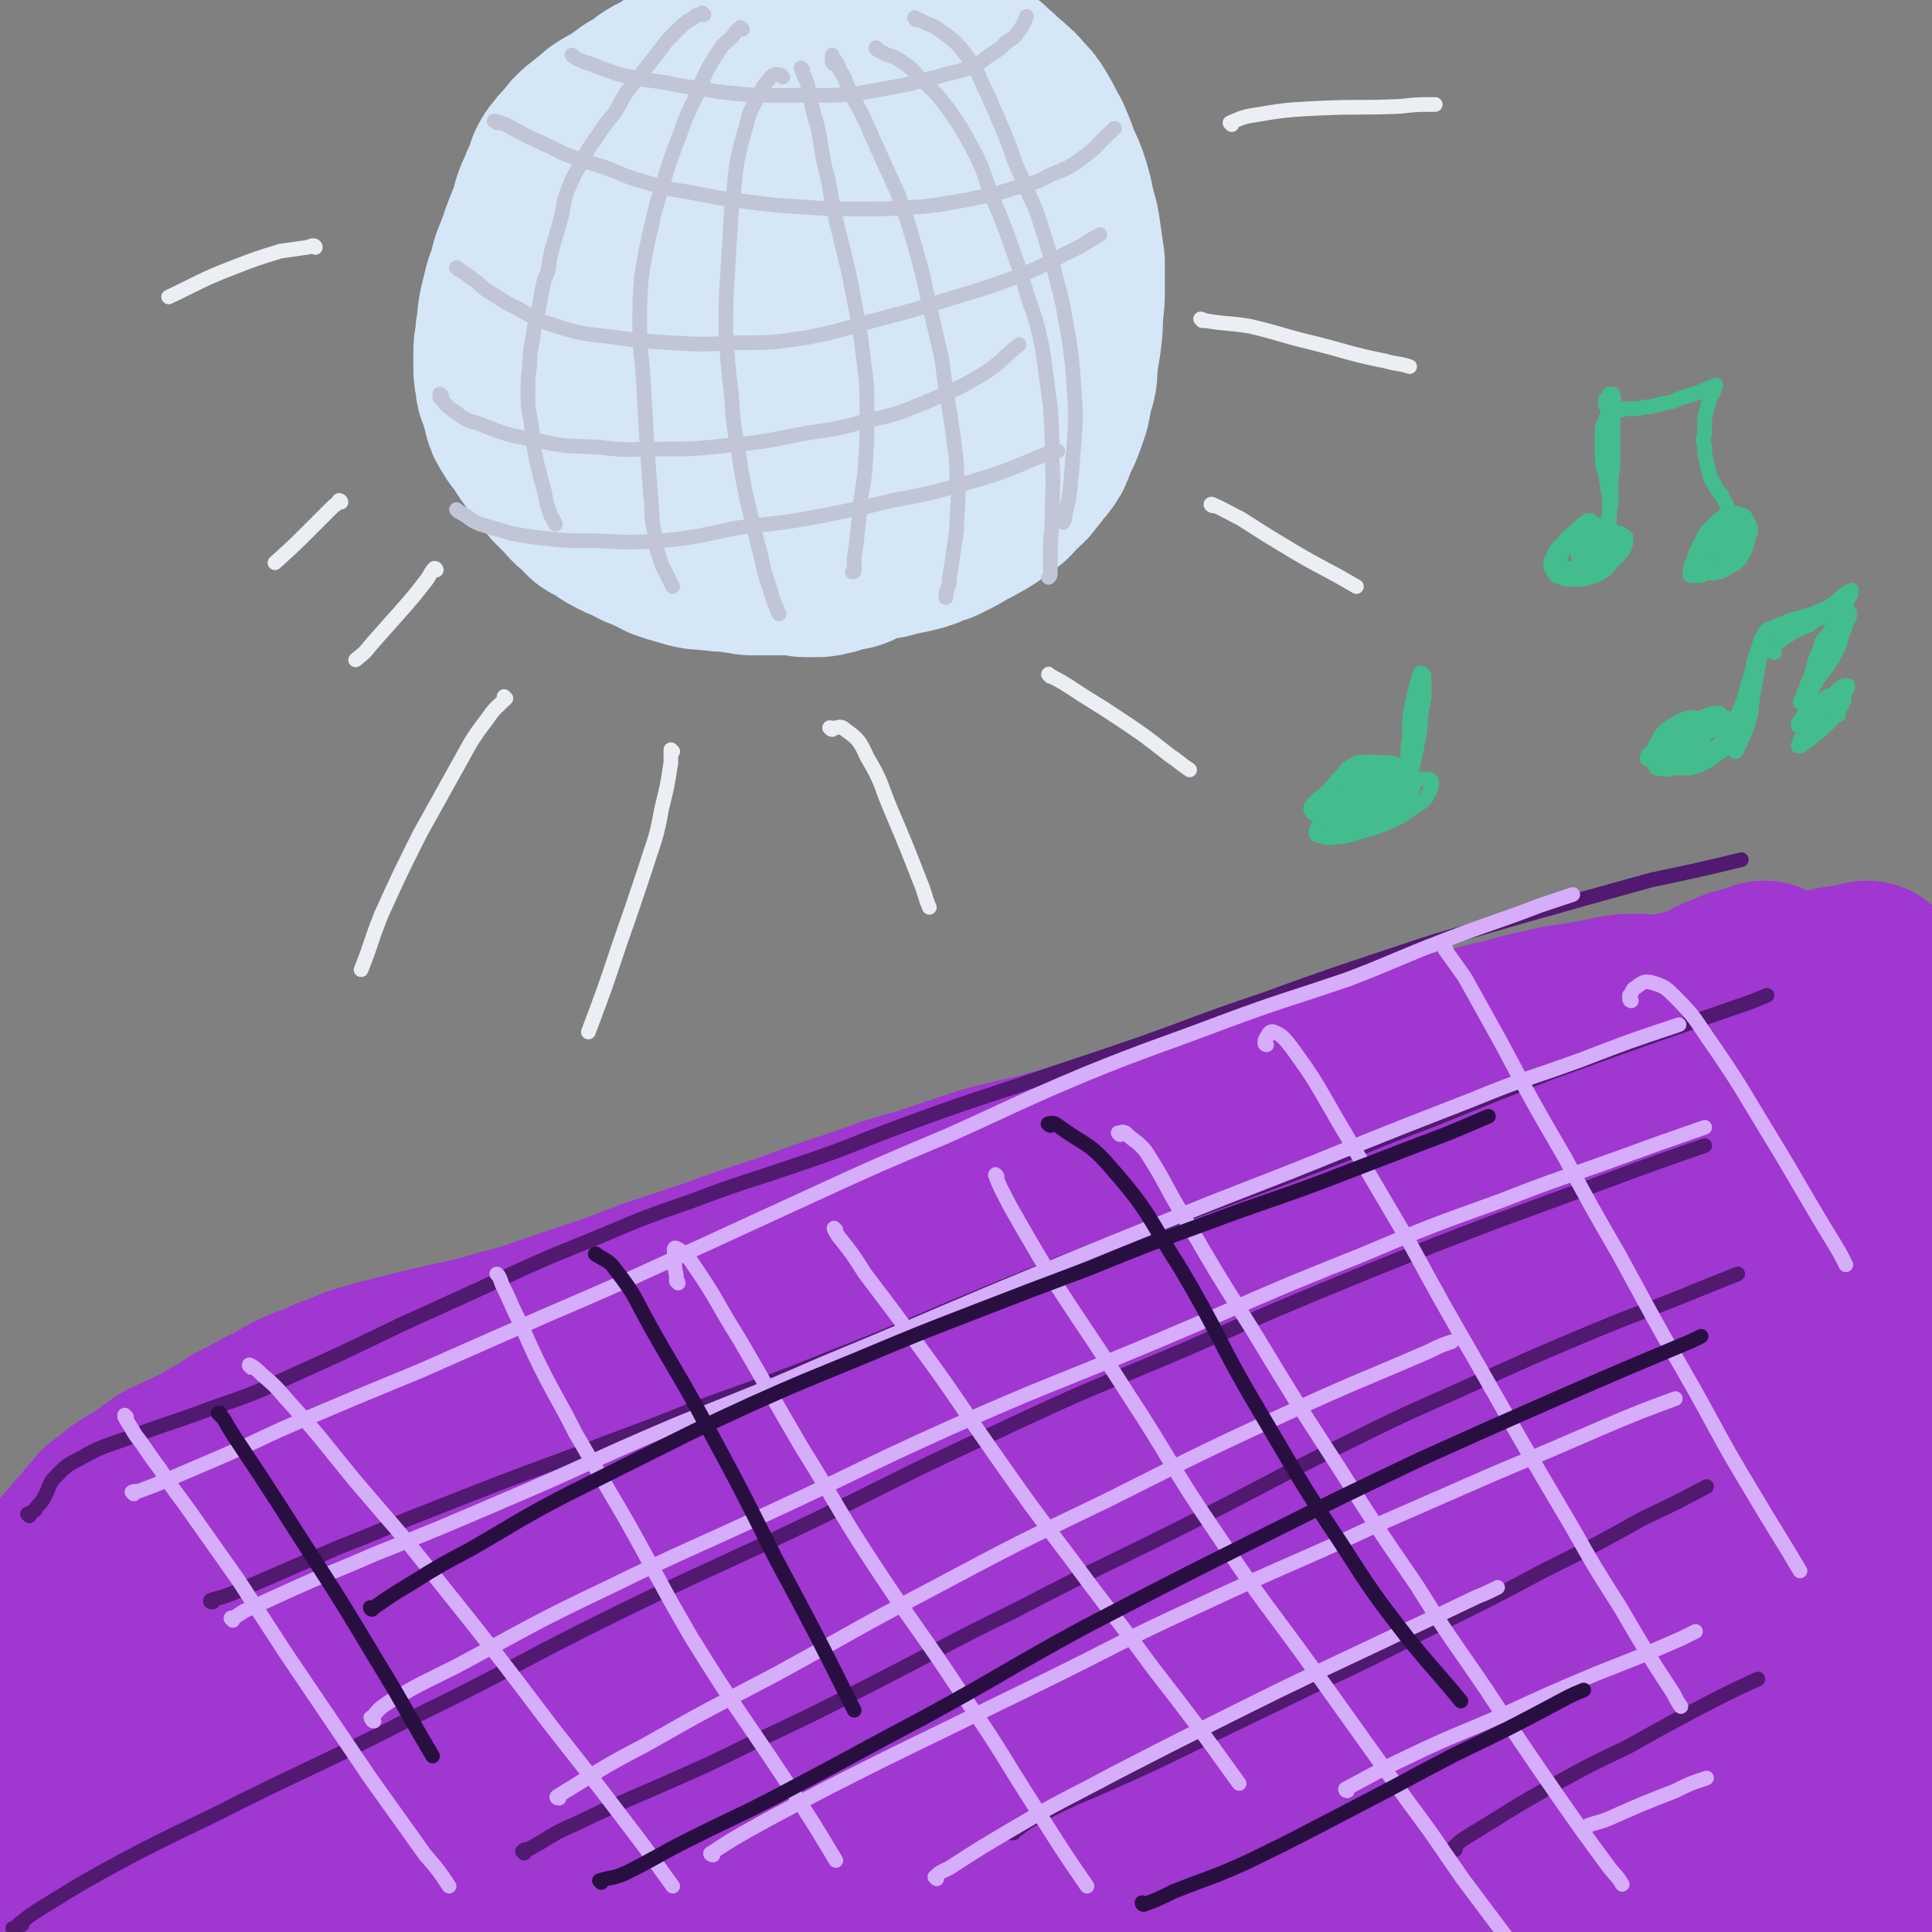 <svg viewBox='0 0 1054 1054' version='1.1' xmlns='http://www.w3.org/2000/svg' xmlns:xlink='http://www.w3.org/1999/xlink'><rect x="0" y="0" width="1054" height="1054" fill="#808080" stroke="none"/><g fill='none' stroke='rgb(159,55,208)' stroke-width='105' stroke-linecap='round' stroke-linejoin='round'><path d='M51,852c0,0 -1,-1 -1,-1 0,0 0,1 1,1 0,0 -1,-1 0,-1 0,-1 0,-1 1,-1 1,-1 1,-1 2,-2 2,-1 2,-1 3,-2 2,-1 2,-2 5,-3 3,-2 4,-1 7,-3 6,-2 6,-2 11,-4 6,-3 6,-3 13,-6 7,-3 7,-4 14,-7 7,-4 7,-4 15,-8 8,-4 8,-4 16,-8 9,-5 9,-5 18,-9 12,-5 12,-5 24,-10 13,-6 13,-6 26,-11 9,-4 9,-4 18,-8 10,-4 10,-4 19,-7 9,-4 9,-4 18,-7 10,-4 9,-4 19,-7 15,-6 15,-6 30,-10 8,-3 8,-2 17,-5 2,-1 2,-1 4,-2 8,-2 8,-2 17,-5 1,0 1,0 3,-1 8,-3 8,-3 16,-7 2,0 2,0 4,-1 9,-3 9,-3 17,-6 13,-4 13,-3 25,-7 12,-4 12,-4 24,-8 12,-3 12,-3 24,-7 12,-4 12,-5 25,-9 12,-4 12,-4 24,-8 12,-4 12,-4 24,-8 11,-4 11,-4 21,-8 10,-3 10,-3 20,-6 10,-3 10,-3 19,-6 9,-2 9,-2 18,-4 10,-3 10,-3 20,-6 9,-2 9,-2 18,-5 9,-4 9,-4 19,-7 10,-4 10,-3 20,-6 11,-4 11,-4 22,-7 11,-4 11,-5 22,-9 12,-4 12,-4 23,-8 11,-3 11,-3 22,-7 8,-2 8,-2 17,-5 10,-3 10,-4 21,-7 10,-3 10,-3 20,-6 8,-2 8,-2 17,-5 7,-2 7,-1 14,-3 6,-2 6,-2 12,-4 5,-1 5,-1 10,-2 1,-1 1,-1 3,-1 1,0 1,0 2,-1 0,0 0,0 0,0 -3,0 -3,0 -5,0 -4,0 -4,1 -8,1 -5,1 -5,1 -9,2 -6,1 -6,1 -12,2 -8,1 -8,1 -16,3 -10,2 -10,2 -20,5 -13,3 -13,3 -25,6 -18,4 -18,3 -36,8 -15,3 -15,4 -29,8 -15,5 -15,4 -29,9 -15,4 -15,4 -29,9 -15,5 -15,5 -31,10 -17,5 -17,6 -34,11 -18,6 -18,6 -36,11 -18,5 -18,4 -36,9 -18,6 -18,6 -36,12 -19,5 -19,6 -37,12 -18,6 -18,6 -37,13 -19,6 -19,6 -38,13 -18,6 -18,6 -36,12 -18,7 -18,7 -36,13 -15,5 -15,5 -29,10 -15,4 -15,4 -29,8 -14,3 -14,3 -27,6 -12,3 -12,3 -24,6 -7,2 -7,2 -14,4 -7,3 -7,3 -15,6 -8,4 -8,3 -17,7 -8,4 -8,5 -17,9 -7,4 -7,4 -15,8 -6,4 -6,4 -13,8 -7,4 -7,4 -13,7 -6,3 -7,3 -13,6 -6,4 -6,4 -12,9 -6,3 -6,3 -12,7 -4,4 -4,4 -9,7 -3,4 -3,4 -6,7 -3,4 -3,4 -6,7 -3,4 -3,4 -6,7 -1,4 -1,4 -2,7 -2,3 -2,3 -2,6 -1,3 -1,3 -1,6 0,5 0,5 0,9 0,5 0,5 0,10 0,6 0,6 0,12 0,8 0,8 0,16 0,9 -1,9 -1,17 -1,8 -1,8 -2,16 0,7 0,7 -1,13 0,6 0,6 0,11 0,6 0,6 0,11 0,6 0,6 0,11 -1,6 -1,6 -1,11 0,4 0,4 -1,8 0,2 0,2 0,4 -1,1 0,1 -1,2 0,0 0,0 0,0 1,0 0,0 0,0 0,0 0,0 1,1 0,0 0,0 0,1 1,0 1,0 1,1 0,1 0,1 0,2 0,1 0,1 1,2 0,1 0,1 0,2 0,0 0,0 0,0 0,0 0,0 0,0 0,1 0,1 0,1 0,0 0,0 0,0 0,0 0,0 1,0 1,0 1,0 2,0 3,0 3,0 6,0 5,-1 5,-1 10,-2 7,-2 7,-2 14,-3 9,-2 9,-2 18,-3 11,-2 11,-2 22,-3 9,-1 9,-1 17,-1 7,0 7,0 15,0 7,0 7,0 15,1 8,0 8,1 16,1 16,1 16,1 31,2 12,0 12,0 24,0 12,1 12,1 25,1 12,1 12,1 25,1 18,0 18,1 35,1 14,0 14,0 28,0 15,0 15,0 29,-1 15,0 15,0 29,0 15,-1 15,-1 30,-1 14,0 14,-1 28,-1 13,0 13,0 25,0 12,0 12,0 23,1 10,0 10,0 20,1 10,1 10,1 19,2 8,0 8,0 17,0 9,1 9,1 18,1 10,0 10,0 19,1 9,0 9,1 19,1 10,0 10,0 20,0 9,0 9,0 18,0 10,1 10,1 19,0 11,0 11,1 22,0 12,-1 12,-1 23,-2 13,-1 13,-1 26,-1 13,-1 13,-1 25,-1 9,-1 9,-1 18,-1 10,-1 10,-1 19,-1 10,-1 10,-1 20,-1 9,0 9,0 19,0 9,0 9,0 18,0 9,-1 9,-1 17,-1 6,0 6,0 12,-1 6,0 6,0 11,0 7,0 7,0 13,0 5,-1 5,0 11,0 4,0 4,0 9,0 3,0 3,0 7,0 3,0 3,0 6,0 4,0 4,0 7,0 3,0 3,-1 6,0 3,0 3,0 5,0 3,0 3,0 5,0 4,0 4,1 7,1 3,0 3,0 6,0 3,0 3,0 7,0 2,1 2,1 5,1 2,0 2,0 5,0 2,0 2,0 4,0 3,-1 3,-1 5,-1 3,-1 3,-1 5,-2 3,0 3,0 5,-1 2,-1 2,-1 4,-2 2,-1 2,-1 4,-1 2,-1 2,-1 4,-2 1,-1 1,-1 2,-2 2,0 2,0 3,-1 0,-1 0,-1 1,-2 0,-1 0,-1 0,-2 1,-1 1,-1 0,-2 0,-1 0,-1 0,-2 -1,-2 -2,-2 -2,-3 -2,-3 -2,-3 -3,-6 -1,-3 -1,-3 -2,-7 -1,-4 -1,-4 -2,-8 -1,-5 -1,-5 -1,-10 -1,-4 -1,-4 -2,-9 0,-4 0,-4 0,-9 -1,-5 -1,-5 -1,-10 0,-5 0,-5 0,-11 0,-7 0,-7 1,-14 0,-8 0,-8 1,-17 0,-8 0,-8 0,-17 0,-8 0,-8 1,-16 0,-8 0,-8 0,-15 0,-7 -1,-7 0,-14 0,-6 -1,-6 0,-13 0,-7 1,-7 1,-14 1,-7 1,-7 2,-14 1,-6 1,-6 2,-13 1,-6 2,-6 3,-12 1,-5 1,-5 2,-11 1,-5 1,-5 2,-11 1,-5 1,-5 2,-11 2,-5 1,-5 2,-11 2,-6 2,-6 3,-12 1,-6 1,-6 2,-12 2,-7 2,-7 3,-13 2,-5 2,-5 4,-11 2,-5 1,-6 3,-11 2,-5 2,-5 4,-11 2,-5 2,-5 4,-10 1,-3 0,-3 1,-6 '/><path d='M867,593c0,0 -1,0 -1,-1 -1,0 -1,0 -1,-1 0,-1 -1,-1 -1,-2 0,0 1,0 2,0 3,-2 3,-2 7,-4 6,-2 6,-2 11,-5 6,-3 6,-3 12,-6 8,-4 8,-3 17,-7 9,-4 9,-5 18,-9 8,-3 8,-3 17,-6 10,-4 10,-4 19,-6 9,-2 9,-2 17,-4 7,-2 7,-1 15,-3 5,-1 5,-1 11,-3 3,-1 3,-1 6,-2 1,0 1,0 2,-1 1,0 1,0 1,0 0,0 0,0 0,0 0,0 0,0 0,0 0,1 0,1 0,1 0,0 0,0 0,0 -1,0 -1,0 -2,0 -2,0 -2,0 -3,0 -3,1 -3,1 -6,1 -3,1 -3,1 -6,1 -3,1 -3,1 -6,2 -3,1 -3,1 -6,1 -3,1 -3,1 -7,2 -3,1 -3,1 -6,2 -2,1 -2,1 -4,2 -2,1 -2,2 -3,3 -1,2 -1,2 -1,3 1,2 1,2 2,4 2,2 2,2 5,3 3,2 3,1 6,2 3,2 3,3 6,5 4,3 4,3 7,6 3,4 2,4 4,9 3,5 2,5 5,10 2,6 2,6 4,12 2,5 2,5 3,11 2,6 2,6 2,12 1,5 1,5 1,11 0,6 0,6 0,11 0,6 0,6 0,11 -1,4 0,4 0,8 0,1 0,1 0,2 0,0 0,0 0,0 0,-2 0,-2 0,-4 -1,-4 -1,-4 -1,-7 -1,-4 -1,-5 -2,-9 -2,-4 -2,-4 -5,-9 -2,-4 -2,-4 -4,-9 -3,-4 -2,-4 -6,-8 -3,-3 -3,-3 -7,-6 -6,-2 -6,-3 -12,-4 -9,-1 -9,-1 -19,0 -16,3 -16,4 -33,8 -34,9 -34,8 -67,19 -45,14 -44,14 -88,30 -35,12 -35,13 -70,26 -26,10 -26,10 -53,20 -15,5 -15,5 -29,11 -3,1 -6,2 -5,2 8,-3 11,-4 22,-8 3,-2 3,-2 6,-3 25,-11 25,-12 51,-21 34,-13 34,-12 68,-24 25,-8 25,-8 50,-16 26,-8 26,-8 52,-16 19,-6 19,-5 38,-12 17,-6 17,-6 33,-12 10,-4 11,-4 20,-8 2,-1 3,-3 1,-3 -9,1 -11,2 -22,5 -35,7 -35,8 -70,15 -52,11 -53,9 -104,21 -47,12 -47,12 -93,26 -49,15 -49,16 -97,34 -41,14 -40,15 -81,30 -25,9 -25,9 -51,19 -9,3 -17,6 -19,7 -1,1 7,-1 13,-3 22,-8 21,-9 42,-18 33,-13 33,-13 66,-27 42,-16 42,-17 84,-33 47,-18 47,-17 94,-34 36,-12 36,-12 71,-23 33,-11 33,-11 66,-21 23,-7 23,-7 45,-14 22,-7 22,-7 44,-14 17,-5 17,-5 35,-11 9,-3 10,-2 19,-6 2,-1 4,-2 3,-3 -4,-1 -6,-1 -12,-1 -10,-1 -10,-1 -20,0 -10,0 -10,0 -19,1 -6,0 -6,0 -13,1 -3,1 -3,1 -6,1 -2,0 -2,1 -4,1 -1,0 -1,0 -1,-1 0,0 0,-1 1,-1 2,-1 2,-1 3,-2 2,-1 2,-1 4,-2 1,-1 1,-1 2,-2 2,-1 2,-1 4,-2 2,-2 2,-2 4,-4 3,-1 3,-1 6,-3 3,-1 3,-1 6,-2 2,-1 2,-1 4,-2 1,-1 2,-1 3,-2 1,0 1,0 2,-1 0,0 0,0 0,0 0,0 0,0 0,0 0,0 0,0 0,-1 0,0 0,0 0,0 0,0 0,0 0,0 0,0 0,0 -1,0 -1,1 -1,1 -1,1 -2,1 -3,1 -5,1 -3,1 -3,1 -7,2 -3,1 -3,1 -7,3 -3,1 -3,1 -5,2 -3,2 -3,2 -5,3 -4,2 -4,2 -8,3 -5,1 -5,1 -10,2 -7,2 -6,2 -13,4 -8,2 -8,2 -17,4 -6,1 -6,1 -13,3 -7,2 -7,2 -14,4 -7,2 -8,2 -15,4 -9,3 -9,3 -18,5 -11,3 -11,3 -22,6 -18,5 -17,6 -35,12 -17,6 -18,5 -35,11 -21,7 -22,7 -43,15 -24,9 -23,9 -48,18 -27,11 -27,10 -55,21 -30,12 -30,12 -59,24 -30,13 -30,12 -60,26 -30,12 -29,13 -59,26 -27,13 -27,12 -55,24 -23,11 -23,11 -45,22 -17,9 -17,9 -33,18 -18,10 -18,11 -36,21 -13,8 -13,7 -27,15 -8,5 -8,4 -16,9 -4,3 -4,3 -8,6 -4,3 -4,3 -7,6 -3,3 -3,3 -5,6 -1,1 -2,2 -1,2 2,1 4,1 7,0 13,-4 12,-5 25,-10 19,-9 19,-8 39,-17 41,-20 40,-21 82,-39 40,-19 40,-19 82,-36 47,-19 47,-19 94,-37 47,-18 47,-18 94,-35 41,-14 41,-15 83,-27 30,-9 30,-8 60,-15 16,-3 16,-2 32,-5 0,0 0,1 0,1 -15,5 -16,5 -31,10 -33,11 -34,10 -67,21 -48,16 -48,16 -95,33 -57,20 -57,20 -114,42 -61,25 -61,25 -121,52 -41,19 -41,20 -81,40 -29,15 -29,15 -58,30 -31,17 -31,17 -62,33 -27,14 -28,13 -55,27 -4,2 -9,6 -7,6 9,-1 15,-3 29,-8 34,-14 34,-14 67,-31 40,-21 39,-23 79,-44 51,-27 51,-27 102,-53 36,-18 36,-17 72,-36 26,-13 27,-12 52,-26 10,-6 16,-7 19,-12 2,-2 -4,-2 -9,-2 -19,4 -19,5 -38,11 -33,11 -33,11 -65,24 -35,14 -35,14 -70,30 -33,16 -33,16 -66,33 -26,14 -26,14 -53,29 -26,14 -26,14 -52,27 -23,12 -23,11 -46,24 -7,4 -16,9 -13,10 3,1 13,-1 26,-5 46,-15 46,-15 91,-33 63,-24 62,-25 124,-51 45,-18 45,-18 90,-36 37,-14 37,-14 75,-28 25,-9 25,-9 50,-17 7,-2 14,-4 16,-4 1,0 -6,2 -11,4 -23,11 -23,11 -45,23 -38,20 -38,20 -74,41 -46,27 -46,27 -92,56 -34,22 -34,22 -66,45 -30,22 -30,22 -59,45 -18,14 -18,13 -34,29 -8,8 -19,17 -15,18 8,1 22,-4 41,-14 67,-33 65,-37 131,-72 63,-33 63,-33 126,-64 65,-30 65,-30 131,-58 57,-25 57,-25 116,-46 33,-13 33,-12 67,-22 22,-7 22,-7 44,-12 7,-2 14,-3 14,-2 0,1 -7,4 -14,7 -36,14 -36,13 -73,28 -45,18 -46,16 -90,36 -56,26 -56,26 -109,56 -53,30 -53,30 -103,65 -40,28 -40,28 -75,60 -16,15 -21,19 -26,33 -2,5 6,6 13,5 22,-3 24,-4 45,-13 39,-15 38,-18 75,-37 50,-25 49,-26 99,-52 58,-30 58,-29 116,-60 53,-28 53,-28 106,-56 31,-17 31,-17 63,-33 30,-16 29,-17 59,-32 27,-14 27,-14 55,-28 16,-8 17,-7 32,-16 2,-1 3,-4 1,-4 -14,3 -18,3 -34,10 -59,26 -60,25 -117,56 -84,48 -84,49 -165,102 -60,41 -58,43 -117,86 -42,32 -41,33 -84,63 -16,11 -19,11 -34,21 -1,1 1,0 2,-1 20,-12 20,-11 39,-24 38,-24 37,-26 75,-51 49,-33 48,-35 98,-65 43,-25 44,-25 89,-46 34,-16 35,-16 71,-29 22,-8 22,-7 45,-13 15,-4 15,-4 31,-5 9,-1 18,-3 18,2 -1,10 -8,16 -21,28 -33,28 -35,27 -71,51 -50,35 -50,35 -103,66 -29,18 -30,16 -60,32 -14,7 -15,8 -28,14 -1,0 0,-1 1,-2 15,-10 15,-10 30,-19 29,-16 29,-16 58,-32 25,-13 25,-13 51,-26 30,-15 30,-15 60,-30 19,-8 19,-8 37,-16 14,-6 14,-6 29,-11 9,-3 9,-3 18,-5 2,0 5,0 4,1 -5,6 -8,7 -16,13 -27,20 -29,19 -56,39 -27,20 -27,21 -53,43 -30,24 -30,24 -58,51 -10,9 -11,10 -19,19 0,1 2,0 3,0 12,-5 13,-5 24,-12 18,-11 18,-12 35,-24 28,-21 28,-21 55,-43 19,-15 20,-15 37,-32 18,-16 17,-17 33,-35 16,-19 16,-19 33,-38 13,-15 13,-15 25,-31 8,-10 11,-9 16,-21 2,-6 3,-9 0,-13 -3,-5 -7,-6 -12,-4 -10,2 -13,3 -20,11 -12,15 -12,17 -20,35 -18,42 -16,43 -32,86 -17,43 -18,43 -34,86 -9,21 -9,21 -16,43 -3,8 -3,9 -5,17 0,1 0,2 0,2 3,-3 3,-4 5,-8 9,-13 8,-13 16,-26 8,-13 8,-13 16,-26 10,-19 11,-19 20,-39 10,-23 10,-23 19,-46 8,-20 7,-20 16,-39 5,-11 4,-12 11,-22 3,-3 6,-7 7,-5 2,4 1,8 -1,16 -4,17 -6,16 -10,33 -7,24 -7,24 -12,49 -5,25 -5,25 -9,50 -3,17 -2,17 -5,35 -1,7 -1,8 -2,15 0,0 1,1 1,0 2,-5 2,-5 3,-11 3,-11 2,-11 4,-22 3,-15 2,-15 6,-29 4,-14 4,-14 10,-26 3,-7 4,-10 9,-13 2,-1 4,2 4,5 -1,11 -2,11 -4,22 -4,16 -5,15 -10,31 -4,15 -4,15 -7,29 -2,10 -2,10 -3,21 -1,5 -1,5 -1,10 0,1 0,1 0,3 '/></g>
<g fill='none' stroke='rgb(81,25,112)' stroke-width='8' stroke-linecap='round' stroke-linejoin='round'><path d='M16,827c0,0 -1,-1 -1,-1 0,0 0,0 1,0 1,-1 1,-1 3,-2 2,-4 3,-3 5,-7 3,-5 2,-6 5,-10 6,-6 6,-7 14,-11 14,-8 15,-7 31,-13 21,-8 21,-7 42,-15 20,-7 21,-7 40,-16 31,-14 31,-14 62,-29 22,-10 22,-10 44,-20 32,-15 32,-15 64,-28 26,-11 26,-11 52,-20 29,-11 29,-10 58,-20 30,-10 29,-11 59,-22 30,-11 31,-11 61,-21 32,-11 33,-11 65,-22 34,-12 34,-13 67,-24 36,-13 36,-13 72,-25 24,-8 24,-8 49,-15 27,-8 28,-8 56,-16 18,-5 18,-5 36,-10 24,-5 24,-5 49,-11 '/><path d='M116,874c0,0 -2,0 -1,-1 3,-1 4,-1 7,-2 9,-3 9,-4 17,-7 23,-10 23,-10 46,-20 26,-10 26,-11 52,-21 38,-15 38,-15 76,-29 33,-13 33,-12 65,-25 38,-14 38,-13 75,-28 41,-16 41,-17 82,-34 44,-18 44,-18 88,-35 44,-18 45,-17 89,-34 35,-13 34,-14 69,-27 32,-13 32,-13 65,-26 25,-9 25,-9 50,-18 29,-10 29,-10 58,-20 5,-2 5,-2 10,-4 '/><path d='M12,1050c0,0 -1,-1 -1,-1 0,0 0,1 -1,1 -1,1 -2,2 -3,2 0,0 1,0 2,-1 7,-6 7,-6 15,-11 21,-13 21,-13 43,-25 32,-17 33,-16 66,-33 45,-22 45,-21 90,-44 58,-28 57,-30 114,-58 53,-26 54,-25 108,-51 49,-24 49,-25 99,-48 51,-24 51,-23 103,-45 50,-22 50,-22 101,-43 35,-14 35,-14 69,-27 30,-11 30,-11 60,-22 27,-10 27,-10 53,-19 '/><path d='M286,1011c0,0 -1,-1 -1,-1 1,-1 1,-1 3,-1 13,-7 12,-8 26,-14 21,-10 21,-10 42,-19 27,-12 28,-12 54,-25 34,-16 34,-16 67,-33 39,-20 39,-21 78,-40 44,-23 44,-22 88,-44 48,-24 47,-25 96,-49 34,-17 34,-16 69,-32 31,-14 31,-14 62,-27 29,-12 29,-11 58,-23 10,-4 10,-4 20,-8 '/><path d='M553,1000c0,0 -1,-1 -1,-1 0,0 0,1 0,1 8,-5 7,-6 16,-10 19,-10 19,-9 39,-18 25,-11 24,-11 49,-23 31,-15 31,-15 62,-30 30,-14 30,-14 59,-29 33,-16 33,-16 65,-33 28,-14 28,-14 55,-29 17,-8 17,-8 34,-17 '/><path d='M794,1009c0,0 -2,-1 -1,-1 4,-4 4,-4 9,-7 23,-14 22,-14 45,-27 20,-11 20,-11 41,-21 25,-14 25,-14 50,-27 10,-5 10,-5 21,-10 '/></g>
<g fill='none' stroke='rgb(213,173,251)' stroke-width='8' stroke-linecap='round' stroke-linejoin='round'><path d='M73,815c0,0 -1,-1 -1,-1 2,-1 3,0 5,-1 8,-3 8,-3 15,-6 14,-6 14,-6 28,-12 21,-9 21,-10 42,-19 33,-14 33,-14 67,-28 34,-15 34,-15 68,-30 35,-15 35,-15 70,-31 37,-17 37,-17 74,-34 37,-17 37,-17 75,-33 38,-17 38,-18 76,-34 37,-15 37,-14 74,-28 35,-13 35,-12 70,-24 26,-10 26,-11 52,-21 26,-10 26,-9 52,-19 9,-3 9,-3 18,-6 '/><path d='M127,884c0,-1 -1,-1 -1,-1 0,-1 1,0 1,0 3,-2 3,-2 6,-4 11,-5 11,-5 22,-10 24,-11 24,-10 49,-21 35,-14 35,-14 70,-29 47,-20 46,-21 93,-41 41,-17 41,-16 82,-34 46,-19 45,-19 90,-38 48,-20 48,-20 95,-39 49,-20 49,-19 98,-39 35,-14 35,-14 71,-28 29,-12 30,-11 60,-22 26,-10 26,-10 53,-19 '/><path d='M204,939c-1,0 -1,-1 -1,-1 -1,-1 -1,-1 0,-1 4,-5 4,-5 10,-9 17,-10 18,-10 36,-19 41,-22 41,-23 83,-43 43,-21 43,-20 86,-40 50,-23 49,-24 100,-47 54,-24 55,-23 110,-46 57,-24 56,-25 114,-48 38,-16 38,-16 77,-30 33,-13 33,-12 66,-24 22,-8 22,-8 45,-16 '/><path d='M305,981c0,0 -2,0 -1,-1 23,-14 23,-15 48,-28 35,-20 36,-20 72,-39 42,-23 42,-24 84,-46 47,-25 47,-25 95,-48 50,-25 49,-25 99,-48 39,-18 39,-17 78,-34 6,-3 6,-3 12,-5 '/><path d='M389,1012c-1,0 -2,-1 -1,-1 15,-10 16,-10 32,-19 32,-17 32,-17 64,-33 41,-20 41,-20 82,-40 45,-22 44,-23 90,-44 47,-22 48,-21 95,-43 32,-14 32,-14 64,-28 31,-13 31,-13 61,-26 19,-8 19,-8 38,-15 '/><path d='M511,1025c0,0 -1,-1 -1,-1 3,-3 4,-3 8,-5 17,-11 17,-11 34,-21 27,-16 27,-15 55,-30 33,-17 33,-17 67,-34 38,-19 39,-19 77,-37 27,-13 28,-13 55,-26 5,-2 5,-2 11,-5 '/><path d='M735,977c0,0 -1,0 -1,-1 17,-9 18,-10 35,-18 25,-12 25,-11 50,-22 26,-12 26,-12 52,-23 23,-9 23,-9 46,-19 4,-2 4,-2 8,-4 '/><path d='M865,998c0,0 -1,0 -1,-1 6,-3 7,-2 14,-5 18,-8 18,-8 36,-15 8,-4 8,-4 17,-7 '/><path d='M69,773c-1,0 -1,-1 -1,-1 0,0 0,0 0,1 3,5 3,5 6,10 7,9 6,9 13,18 9,14 10,14 19,27 12,17 12,17 24,34 13,20 13,20 26,40 23,34 23,34 46,68 15,21 15,21 30,42 7,8 7,8 13,17 '/><path d='M137,746c0,-1 -1,-1 -1,-1 0,-1 0,0 0,0 1,0 1,0 1,0 3,2 3,2 6,5 7,6 7,6 13,13 19,21 19,22 37,44 22,26 23,26 45,54 32,40 32,40 63,81 26,33 26,33 51,66 7,10 7,10 15,21 '/><path d='M272,696c0,0 0,0 -1,-1 0,0 1,1 1,1 1,2 1,2 2,5 3,6 3,6 6,13 8,16 7,16 15,32 9,18 10,18 19,36 14,24 14,24 28,48 18,32 17,32 35,63 26,42 27,41 54,82 13,20 13,20 25,40 '/><path d='M370,700c0,-1 -1,-1 -1,-1 0,-2 0,-2 0,-3 -1,-5 -1,-5 -1,-10 0,-3 -1,-6 1,-5 4,2 6,4 10,10 13,19 12,20 24,39 17,29 17,30 34,59 20,32 19,33 40,65 23,35 24,34 47,69 23,33 22,34 44,68 12,19 12,19 25,38 '/><path d='M456,671c0,0 -1,-1 -1,-1 0,1 1,2 2,4 8,10 8,10 15,21 16,21 16,21 32,43 19,26 18,26 37,53 21,30 21,30 43,59 22,30 23,30 45,60 24,31 24,31 47,63 '/><path d='M544,642c0,0 -1,-2 -1,-1 3,8 4,9 8,17 12,21 12,21 24,41 20,31 21,31 40,61 25,38 23,39 49,77 26,39 27,38 55,77 25,35 25,35 50,70 15,20 15,21 29,41 18,24 18,24 36,48 '/><path d='M611,619c0,-1 -1,-1 -1,-1 0,0 0,0 0,0 2,0 2,-1 4,0 5,5 6,4 11,10 11,17 10,18 21,36 18,31 18,31 37,61 23,38 23,38 47,75 21,33 21,33 43,65 18,29 19,29 38,57 19,29 19,29 39,58 14,20 14,20 28,39 4,5 4,4 7,9 '/><path d='M691,570c0,0 -1,0 -1,-1 0,-1 0,-2 1,-3 1,-2 2,-4 4,-3 5,2 6,4 10,9 13,18 13,19 24,38 20,34 20,34 40,68 18,33 18,33 37,66 25,44 25,44 51,88 13,23 13,23 27,45 14,24 14,24 29,47 2,4 2,4 4,7 '/><path d='M789,518c-1,0 -1,-2 -1,-1 0,0 0,1 1,2 5,7 5,7 10,14 10,18 10,18 20,36 17,32 17,32 35,63 14,26 14,26 29,52 17,31 17,32 35,63 19,33 18,34 38,67 13,22 13,21 26,43 '/><path d='M890,546c0,0 -1,0 -1,-1 0,-1 0,-1 0,-2 2,-2 1,-3 3,-4 4,-3 5,-4 9,-3 7,2 8,3 13,8 12,12 11,13 21,27 15,22 15,23 29,46 19,31 18,31 37,62 3,5 3,5 6,11 '/></g>
<g fill='none' stroke='rgb(213,230,247)' stroke-width='105' stroke-linecap='round' stroke-linejoin='round'><path d='M389,41c0,0 -1,-1 -1,-1 0,0 1,0 1,-1 0,-1 0,-1 0,-2 0,0 0,-1 -1,-1 0,0 -1,0 -2,0 -1,0 -1,0 -3,1 -4,2 -3,2 -7,4 -3,2 -3,1 -7,3 -3,2 -3,2 -6,4 -3,1 -3,1 -6,3 -2,2 -2,2 -5,4 -2,1 -2,1 -4,2 -3,2 -3,2 -5,4 -3,2 -3,2 -5,3 -4,2 -4,2 -7,4 -3,3 -4,3 -7,6 -3,2 -3,2 -6,5 -3,4 -3,4 -6,7 -2,3 -3,3 -5,7 -1,3 -1,3 -2,6 -2,4 -2,4 -3,7 -2,4 -2,4 -3,7 -1,4 -1,4 -2,7 -2,5 -2,5 -4,10 -2,6 -2,6 -4,11 -2,5 -2,5 -3,10 -1,4 -2,4 -3,9 -1,4 -1,4 -2,8 -1,5 -1,5 -1,9 -1,4 -1,4 -1,8 -1,4 -1,4 -1,8 0,3 0,3 0,7 0,4 0,4 1,7 0,4 0,4 2,8 1,4 1,4 2,8 1,4 1,4 3,7 2,4 3,4 5,7 3,5 3,5 6,9 2,3 2,3 5,6 2,3 3,3 5,7 3,3 3,3 6,6 3,3 3,4 6,6 3,3 3,3 6,6 3,2 3,1 6,3 3,2 3,3 6,4 3,2 3,2 7,3 3,2 3,2 7,4 3,1 3,1 7,3 3,1 3,1 6,3 3,1 3,1 6,2 4,1 4,1 7,2 4,1 4,1 8,1 4,1 4,0 8,1 5,0 5,0 10,1 4,0 4,1 7,1 4,0 4,0 7,0 3,0 3,0 7,0 2,0 2,0 5,0 3,0 3,0 5,0 3,0 3,1 5,1 3,0 3,0 6,0 3,0 3,0 6,-1 3,0 3,-1 6,-2 3,-1 4,0 7,-1 3,-1 3,-2 6,-3 3,-1 3,-1 7,-2 3,-1 3,-1 6,-1 4,-1 4,-1 7,-2 3,0 3,-1 6,-1 4,-1 4,-1 7,-2 4,-2 4,-2 8,-3 4,-2 4,-2 8,-4 5,-3 5,-3 9,-5 3,-2 4,-2 7,-4 3,-2 3,-2 6,-5 2,-1 2,-1 5,-3 2,-2 2,-2 4,-5 3,-2 3,-2 5,-4 2,-3 2,-3 4,-5 2,-3 2,-3 4,-5 3,-4 3,-4 4,-7 2,-5 2,-5 4,-9 2,-5 2,-5 4,-11 1,-5 1,-5 2,-10 2,-6 2,-6 2,-12 1,-7 1,-7 2,-13 1,-8 1,-8 1,-15 1,-7 1,-7 1,-15 0,-6 0,-6 0,-13 -1,-7 -1,-7 -2,-14 -1,-7 -1,-7 -3,-13 -1,-6 -1,-6 -3,-13 -2,-6 -2,-6 -5,-12 -2,-6 -2,-6 -5,-13 -3,-5 -3,-6 -6,-11 -3,-5 -3,-5 -7,-9 -3,-4 -4,-4 -7,-7 -4,-3 -4,-4 -8,-7 -4,-4 -4,-4 -9,-7 -6,-3 -6,-3 -13,-5 -7,-3 -7,-3 -14,-5 -7,-3 -7,-2 -15,-4 -8,-2 -8,-2 -15,-3 -7,-2 -7,-2 -15,-2 -6,0 -6,0 -13,0 -8,1 -8,1 -15,3 -9,1 -9,0 -18,3 -6,1 -6,2 -12,5 -5,2 -5,1 -10,4 -6,2 -6,2 -10,5 -5,3 -5,3 -9,6 -5,3 -5,4 -10,7 -4,4 -4,3 -8,7 -5,5 -5,5 -8,10 -4,5 -4,5 -8,11 -4,7 -4,7 -8,13 -4,6 -4,6 -8,13 -3,6 -3,6 -5,13 -2,6 -2,6 -3,13 -1,7 -2,7 -3,15 -1,7 -1,7 -1,14 -1,7 -1,7 -1,14 1,6 0,6 2,12 1,6 1,6 3,12 2,5 2,5 4,11 2,5 2,6 4,11 4,5 4,5 8,10 4,5 3,6 7,11 5,5 5,5 10,9 6,4 7,4 14,8 8,3 8,3 16,5 10,3 10,3 20,4 11,2 11,2 22,2 12,1 12,1 23,0 11,-2 11,-1 21,-5 11,-4 11,-4 21,-10 9,-5 10,-4 18,-11 8,-5 8,-6 15,-12 7,-7 8,-7 14,-15 5,-7 6,-7 10,-16 4,-9 4,-9 6,-18 2,-11 2,-12 2,-23 0,-13 1,-13 -2,-26 -4,-14 -4,-14 -11,-26 -7,-12 -8,-13 -18,-23 -11,-10 -11,-11 -24,-18 -13,-7 -14,-6 -28,-10 -12,-3 -13,-3 -26,-4 -13,0 -13,0 -26,2 -11,3 -12,3 -21,9 -10,6 -11,6 -17,15 -9,11 -9,12 -15,26 -7,18 -7,19 -11,38 -5,23 -5,23 -6,47 0,18 -1,19 4,37 4,12 5,13 15,22 7,8 9,8 19,10 12,3 13,4 24,2 14,-2 15,-2 26,-9 15,-10 15,-11 26,-24 11,-13 11,-13 19,-27 6,-12 7,-13 9,-27 1,-13 0,-13 -2,-27 -3,-13 -3,-13 -9,-25 -4,-8 -5,-9 -13,-14 -6,-4 -8,-5 -15,-3 -8,2 -9,3 -15,10 -9,9 -10,10 -15,21 -7,14 -6,14 -9,29 -3,14 -4,15 -3,29 1,11 1,12 7,21 4,6 6,7 14,9 8,4 9,4 18,3 9,-1 10,-2 18,-7 9,-7 9,-7 15,-17 6,-9 6,-10 8,-20 2,-10 2,-11 0,-21 -3,-11 -4,-11 -11,-20 -6,-9 -5,-11 -14,-16 -7,-5 -9,-5 -17,-3 -9,3 -10,5 -17,12 -9,9 -9,10 -15,22 -6,11 -6,12 -9,25 -2,9 -2,10 0,19 2,6 3,7 8,11 3,3 5,3 10,3 6,0 7,0 12,-4 6,-5 6,-6 10,-13 3,-7 3,-7 4,-15 2,-7 2,-8 1,-14 -1,-5 -2,-6 -6,-9 -3,-2 -4,-3 -8,-3 -5,0 -5,1 -11,3 '/></g>
<g fill='none' stroke='rgb(193,197,214)' stroke-width='8' stroke-linecap='round' stroke-linejoin='round'><path d='M384,8c0,0 -1,-1 -1,-1 0,0 0,1 0,1 0,0 0,0 0,0 -1,0 -1,0 -1,0 -1,0 -2,0 -3,1 -1,1 -1,1 -3,2 -3,2 -3,2 -6,5 -3,3 -3,3 -6,6 -3,4 -3,4 -6,8 -4,5 -4,5 -8,10 -4,5 -4,5 -8,10 -4,6 -3,6 -7,12 -5,6 -5,6 -9,12 -5,7 -5,7 -9,15 -4,7 -4,7 -7,14 -3,8 -2,8 -4,16 -2,7 -2,7 -4,14 -2,7 -2,7 -3,15 -2,4 -2,4 -3,9 -1,5 -1,5 -2,11 -2,7 -2,7 -3,14 -1,8 -2,8 -2,17 -1,8 -1,8 -1,17 0,9 1,9 2,17 1,10 1,10 3,20 2,8 2,8 4,15 1,6 1,6 3,12 1,3 2,3 3,6 '/><path d='M405,16c0,0 -1,-1 -1,-1 -1,1 -2,1 -3,3 -3,4 -3,3 -7,7 -4,6 -4,6 -7,11 -4,8 -4,8 -7,16 -5,10 -5,10 -9,21 -5,13 -5,13 -9,26 -4,13 -4,13 -7,26 -3,13 -3,13 -5,26 -1,12 -1,12 -1,25 0,16 1,16 2,32 1,17 1,17 2,35 1,14 1,14 2,28 1,9 0,10 2,19 1,9 1,9 4,18 3,6 3,6 6,12 '/><path d='M427,42c-1,-1 -1,-1 -1,-1 0,0 0,0 0,0 -1,0 -2,-1 -4,0 -2,1 -2,2 -4,4 -3,4 -3,5 -5,9 -4,7 -4,7 -6,15 -3,10 -3,10 -5,20 -2,13 -1,13 -3,26 -1,17 -1,17 -2,33 -1,17 -1,17 -1,33 1,17 1,17 3,34 1,16 1,16 4,32 2,14 2,14 5,28 3,12 3,12 6,24 3,11 2,11 6,22 2,7 2,7 5,14 '/><path d='M438,38c0,0 -1,-1 -1,-1 0,1 1,1 1,3 2,4 2,4 3,8 2,11 2,11 5,21 3,15 2,15 6,30 3,17 3,17 7,33 4,16 4,16 7,32 3,15 3,15 5,31 2,15 2,15 2,31 0,15 0,15 -1,29 -1,12 -2,12 -3,24 -1,10 -1,10 -2,19 -1,6 -1,6 -1,13 0,1 0,1 -1,1 '/><path d='M455,35c0,0 0,0 -1,-1 0,-1 0,-1 0,-2 0,-1 0,-1 0,-2 0,0 0,1 0,1 2,3 3,3 4,7 4,6 3,6 6,13 4,7 4,7 8,15 4,9 4,9 8,18 5,11 5,11 10,22 5,14 5,14 9,28 4,14 4,14 7,28 3,13 3,13 6,26 3,12 2,12 4,24 2,12 2,12 4,25 1,11 2,11 2,23 1,11 1,11 0,23 0,10 -1,10 -2,19 -1,7 -1,7 -2,13 0,5 -1,5 -2,9 0,1 0,1 0,2 '/><path d='M479,27c-1,0 -1,0 -1,-1 0,0 0,1 1,1 1,1 1,1 3,2 4,2 5,1 9,4 6,4 6,4 11,10 8,7 8,7 15,16 7,10 7,10 13,21 7,13 6,13 11,27 6,14 6,14 11,28 5,14 5,14 9,28 5,14 5,14 8,29 2,15 2,15 4,30 1,15 1,15 1,30 1,14 0,14 0,29 0,10 -1,10 -1,20 0,5 0,5 0,11 0,2 0,2 -1,3 0,0 0,0 0,0 '/><path d='M500,11c0,-1 -1,-1 -1,-1 0,-1 0,0 0,0 0,0 0,0 0,0 2,1 2,1 3,1 5,3 6,2 10,5 8,6 9,6 15,14 7,9 6,10 11,20 5,11 5,11 10,23 5,12 4,13 10,25 5,13 6,12 10,25 5,16 5,16 9,32 4,14 3,14 6,29 2,14 2,14 3,29 1,14 1,14 0,28 -1,12 -1,12 -2,24 -1,8 -1,8 -3,16 0,2 0,2 -1,4 '/><path d='M313,31c0,0 -1,-1 -1,-1 1,1 2,2 5,3 4,2 4,1 8,3 5,2 5,2 11,4 6,2 6,1 12,3 8,1 8,1 15,2 9,2 9,2 18,3 10,2 10,2 20,3 11,1 11,1 22,1 11,0 11,0 22,0 12,0 12,0 23,-1 11,-2 11,-2 22,-4 11,-2 11,-3 21,-5 9,-3 9,-2 18,-5 6,-3 6,-3 11,-7 5,-3 5,-3 9,-7 3,-2 4,-2 6,-5 3,-4 3,-4 5,-9 '/><path d='M271,67c-1,-1 -1,-1 -1,-1 -1,0 0,0 0,0 3,1 3,1 6,2 5,3 6,3 11,6 11,5 11,5 21,10 11,4 11,4 21,7 11,4 11,5 22,8 13,4 13,4 26,6 15,3 15,3 30,5 16,2 16,2 32,3 15,1 15,1 30,1 15,0 15,0 30,-1 15,-1 15,-2 29,-4 12,-3 12,-2 24,-6 12,-3 12,-3 22,-8 10,-4 10,-4 18,-10 8,-6 7,-7 14,-13 1,-1 1,-1 2,-2 '/><path d='M250,147c0,0 -1,-1 -1,-1 1,0 1,1 3,2 3,2 3,2 7,5 4,3 4,4 9,7 7,4 7,5 14,8 12,7 12,7 25,11 13,4 14,3 28,5 15,2 15,2 31,3 17,1 18,1 35,0 20,0 20,0 40,-3 20,-4 20,-5 39,-10 19,-5 19,-5 38,-11 17,-5 17,-5 34,-11 15,-6 15,-6 30,-14 9,-4 9,-5 18,-10 '/><path d='M241,216c0,0 -1,-1 -1,-1 0,0 0,1 0,2 3,3 3,4 6,6 7,5 7,6 15,8 15,6 15,6 31,9 17,4 17,3 35,4 16,2 16,1 33,1 18,0 18,0 37,-2 19,-2 20,-2 39,-6 17,-3 18,-2 35,-7 18,-4 18,-4 35,-11 16,-7 17,-7 32,-16 10,-7 9,-8 18,-15 '/><path d='M250,279c0,0 -1,-1 -1,-1 1,1 1,1 3,2 5,3 5,4 10,6 14,4 15,5 29,7 17,2 17,2 34,2 18,1 18,1 36,0 21,-2 21,-3 41,-7 22,-3 22,-2 43,-6 21,-4 21,-4 42,-9 21,-4 21,-4 42,-10 21,-6 21,-7 41,-15 4,-1 4,-1 7,-2 '/></g>
<g fill='none' stroke='rgb(235,238,243)' stroke-width='8' stroke-linecap='round' stroke-linejoin='round'><path d='M186,274c0,0 0,-1 -1,-1 -1,1 -1,2 -3,3 -7,7 -7,7 -13,13 -9,9 -9,9 -19,18 '/><path d='M238,311c0,0 0,-1 -1,-1 -2,2 -2,3 -4,6 -7,9 -7,9 -14,17 -8,9 -8,9 -16,18 -4,5 -4,5 -9,9 '/><path d='M276,381c0,0 0,0 -1,-1 0,0 1,1 1,1 -5,5 -6,5 -10,11 -10,13 -9,13 -17,27 -10,18 -10,18 -20,36 -11,22 -11,22 -21,44 -6,15 -5,15 -11,30 '/><path d='M367,410c0,0 -1,-1 -1,-1 0,3 0,4 0,7 -2,13 -2,13 -5,25 -3,17 -4,17 -9,33 -7,21 -7,21 -14,41 -8,24 -8,24 -17,48 '/><path d='M454,398c-1,0 -1,-1 -1,-1 -1,0 0,0 0,0 4,1 5,-2 8,1 7,5 8,6 12,15 9,15 7,15 14,31 8,19 8,19 15,37 3,7 2,7 5,14 '/><path d='M573,369c0,0 -1,-2 -1,-1 5,3 6,3 12,7 12,8 13,8 25,16 15,10 15,10 29,21 6,4 5,4 11,8 '/><path d='M662,276c-1,0 -2,-1 -1,-1 7,3 8,4 16,8 14,9 14,9 29,18 17,10 17,9 34,19 '/><path d='M656,175c0,0 -1,-1 -1,-1 1,0 2,1 3,1 12,2 12,1 24,3 17,4 17,5 34,9 20,5 20,6 40,10 7,2 7,1 13,3 '/><path d='M672,68c0,0 -1,-1 -1,-1 5,-2 6,-3 12,-4 18,-3 18,-3 37,-4 22,-1 22,0 44,-1 9,-1 9,-1 19,-1 '/><path d='M172,135c0,0 0,-1 -1,-1 -2,0 -2,1 -4,1 -7,1 -7,1 -14,2 -13,4 -13,4 -26,9 -18,7 -18,8 -35,16 '/></g>
<g fill='none' stroke='rgb(67,189,142)' stroke-width='8' stroke-linecap='round' stroke-linejoin='round'><path d='M869,285c-1,-1 -1,-1 -1,-1 0,0 0,0 0,0 0,0 0,0 -1,0 -1,0 -1,0 -2,1 -2,1 -2,1 -3,2 -2,2 -2,2 -4,4 -3,2 -3,2 -5,5 -2,2 -2,2 -4,4 -1,2 -1,2 -2,5 -1,1 -1,1 -1,3 0,1 0,2 1,3 1,1 1,2 2,3 3,1 3,1 5,2 3,0 3,0 6,0 4,0 4,0 7,-1 3,-1 4,-1 7,-3 3,-2 3,-2 5,-5 2,-2 2,-2 4,-4 2,-2 2,-2 3,-4 1,-2 1,-2 1,-4 0,-1 0,-1 0,-2 -1,-1 -2,-1 -3,-2 -2,0 -2,0 -3,-1 -2,-1 -2,-1 -4,-1 -2,0 -2,-1 -4,0 -2,0 -2,1 -4,2 -2,1 -2,1 -4,3 -2,1 -2,1 -3,3 -1,1 -1,1 -1,3 0,1 -1,2 0,3 0,2 1,2 2,3 1,1 1,1 3,2 1,0 1,0 2,0 1,0 2,0 3,-1 1,-2 1,-2 2,-4 1,-2 1,-2 2,-4 1,-2 1,-2 1,-4 0,-2 0,-2 0,-3 0,-2 0,-2 -1,-3 -1,-1 -1,-1 -2,-2 -1,0 -1,-1 -3,-1 -2,0 -2,0 -4,1 -2,1 -2,1 -4,3 -3,2 -3,2 -5,4 -3,3 -3,3 -4,6 -1,2 -1,2 -2,5 0,2 0,2 0,3 0,1 1,1 2,2 2,0 2,0 4,0 3,0 3,0 5,0 3,0 3,0 6,-1 3,-2 3,-2 6,-4 2,-2 2,-2 5,-4 1,-2 1,-2 2,-4 1,-1 1,-1 1,-3 0,-1 1,-1 0,-2 -1,-1 -1,-2 -3,-2 -2,-1 -2,-1 -4,0 -3,0 -3,0 -5,1 -2,1 -2,1 -3,3 -2,2 -2,2 -3,4 -1,2 -1,2 -1,4 -1,2 -1,2 -1,4 0,1 0,1 1,2 0,1 0,1 1,1 1,0 1,0 2,0 2,-2 2,-2 3,-4 2,-2 2,-2 4,-4 1,-2 0,-2 1,-4 0,-2 0,-2 0,-3 0,-1 0,-2 0,-2 -1,0 -2,0 -3,0 -1,1 -2,1 -3,2 -2,2 -1,2 -3,4 -1,2 -1,2 -1,4 -1,1 -1,1 -1,2 1,1 1,1 2,2 '/><path d='M946,299c0,0 -1,-1 -1,-1 0,0 0,1 0,1 0,0 0,-1 0,-1 0,0 0,0 0,-1 -1,0 -1,0 -3,-1 -2,0 -2,0 -4,0 -3,1 -3,1 -5,2 -2,0 -2,1 -4,2 -2,1 -2,1 -4,3 -1,2 -1,2 -1,3 0,2 -1,2 0,3 0,1 1,1 2,2 1,1 2,1 4,1 3,1 3,1 7,0 2,0 2,0 5,-2 3,-2 4,-1 7,-5 2,-2 1,-2 3,-5 1,-3 1,-3 2,-7 1,-2 1,-2 1,-5 -1,-2 -1,-3 -2,-4 -1,-2 -1,-3 -3,-3 -2,-1 -2,-1 -4,-1 -3,0 -4,0 -6,2 -3,2 -3,2 -6,5 -3,3 -3,3 -5,7 -2,4 -2,4 -4,8 -1,3 -1,3 -2,6 -1,2 -1,2 -1,4 0,1 0,1 0,2 1,0 2,0 4,0 2,0 2,0 4,-1 3,-2 3,-2 6,-4 4,-2 4,-2 7,-5 2,-3 3,-3 5,-7 1,-2 1,-3 2,-6 0,-2 0,-2 0,-4 0,-1 0,-2 -1,-3 -1,0 -1,0 -3,0 -2,1 -3,1 -5,3 -3,3 -3,3 -5,6 -2,3 -2,3 -4,6 -1,3 -1,3 -2,6 -1,2 -1,3 -1,5 0,1 0,1 1,2 1,0 2,0 3,0 2,-1 2,-1 4,-3 3,-2 3,-2 5,-4 2,-3 2,-3 4,-6 1,-2 1,-2 2,-5 0,-2 0,-3 0,-5 0,-2 0,-2 0,-3 -1,-1 -2,-1 -3,-1 -2,0 -2,0 -4,1 -2,1 -2,1 -4,3 -1,2 -1,2 -3,4 0,1 -1,1 -1,2 0,1 0,1 0,1 1,1 1,1 2,1 2,0 2,0 3,0 '/><path d='M881,224c0,0 0,0 -1,-1 0,0 1,1 1,0 0,0 0,0 -1,0 0,0 0,0 0,0 -1,1 -1,1 -2,2 -1,2 -2,2 -2,4 -2,4 -2,4 -2,7 0,5 0,5 0,10 0,5 0,5 1,10 1,4 1,4 2,9 0,4 1,4 1,8 0,3 0,3 0,6 0,2 0,2 0,5 0,2 -1,2 -1,5 -1,2 -1,2 -2,5 0,1 0,1 -1,3 0,1 0,1 0,2 0,0 0,0 0,0 0,0 0,0 0,0 0,-1 0,-1 0,-2 1,-2 1,-2 2,-4 0,-4 0,-4 1,-8 1,-5 1,-5 2,-10 0,-7 0,-7 0,-14 1,-7 1,-7 1,-15 0,-6 0,-6 0,-12 0,-5 0,-5 0,-9 0,-3 0,-3 0,-6 0,-1 1,-1 0,-3 0,0 0,0 0,-1 -1,0 -1,0 -1,0 0,0 0,0 -1,0 0,1 0,1 0,1 -1,1 -1,1 -1,1 0,1 0,1 -1,1 0,1 0,1 0,1 0,1 0,1 0,2 0,0 0,1 1,1 0,1 1,1 2,1 1,0 1,0 3,0 2,1 2,1 4,0 3,0 3,0 5,0 3,0 3,0 6,-1 3,0 3,0 7,-1 4,-1 4,-1 9,-2 4,-2 4,-2 8,-3 3,-1 3,-1 6,-2 2,-1 2,-1 4,-2 1,0 1,0 3,-1 1,0 1,0 2,0 0,-1 0,-1 0,-1 0,0 0,0 0,0 0,1 0,1 0,1 0,0 0,0 -1,1 0,2 0,2 -1,3 -1,3 -2,3 -2,5 -1,4 -1,4 -2,8 0,4 0,4 0,8 -1,4 -1,4 0,8 0,4 0,4 1,8 1,4 1,4 2,8 1,3 2,3 3,6 2,3 3,3 4,6 2,3 2,3 3,7 1,3 1,3 2,7 0,4 0,4 0,7 -1,4 -1,4 -3,7 -1,2 -1,2 -2,3 -1,1 -1,1 -2,1 0,0 0,0 0,-1 '/><path d='M771,436c0,0 -1,-1 -1,-1 0,0 0,0 0,0 -1,0 -2,0 -3,0 -2,0 -2,0 -4,0 -2,0 -2,0 -5,0 -3,0 -3,0 -6,0 -3,0 -4,0 -7,1 -4,0 -4,0 -7,1 -4,1 -4,1 -7,3 -3,1 -3,1 -5,3 -2,1 -2,1 -4,3 -1,2 -1,2 -2,4 -1,1 -1,1 -2,3 0,1 0,1 0,2 1,1 1,1 3,1 2,1 2,1 5,1 4,-1 4,0 8,-1 5,-1 5,-1 10,-3 5,-1 5,-1 10,-3 5,-2 5,-2 10,-5 4,-2 4,-2 8,-5 2,-2 3,-1 5,-4 2,-1 1,-2 3,-4 0,-2 1,-2 1,-4 0,-1 0,-1 0,-2 -1,-1 -1,-1 -2,-1 -2,0 -2,0 -5,0 -4,0 -4,0 -7,1 -5,1 -5,1 -10,2 -5,1 -5,1 -10,2 -5,1 -5,1 -10,3 -4,2 -4,2 -8,4 -3,2 -3,2 -5,4 -2,2 -2,2 -3,4 -1,0 -1,1 -1,1 0,0 0,0 1,0 2,0 2,0 4,0 3,0 3,0 7,0 4,0 4,0 9,0 5,-1 5,-1 9,-3 5,-1 5,-1 9,-4 4,-1 4,-1 7,-4 2,-1 2,-1 4,-3 1,-2 1,-2 1,-4 1,-1 1,-2 0,-2 0,-2 -1,-2 -2,-2 -3,-1 -3,-1 -5,-1 -3,-1 -4,-1 -7,-1 -3,1 -3,2 -5,4 -4,2 -4,1 -7,4 -3,3 -3,3 -6,6 -2,2 -2,2 -4,5 -1,2 -1,2 -1,4 0,1 0,1 1,2 1,1 1,1 3,1 2,0 2,0 4,0 3,-1 3,-1 6,-2 3,-2 3,-2 6,-4 3,-2 4,-2 7,-4 2,-1 2,-1 3,-3 1,-1 1,-1 1,-2 -1,-1 -1,-1 -2,-1 -3,-1 -3,0 -6,0 -3,0 -3,0 -7,1 -4,1 -4,1 -8,2 -3,1 -3,1 -6,4 -3,2 -3,2 -5,4 -2,2 -2,2 -3,4 -1,2 -1,2 -1,3 1,1 1,1 1,1 2,1 3,1 5,0 2,-1 2,-1 5,-2 3,-2 3,-2 5,-4 2,-2 2,-2 4,-4 2,-1 2,-1 3,-3 0,-1 0,-1 1,-2 0,-1 0,-1 0,-2 0,0 0,-1 -1,-1 -2,-1 -2,-1 -4,-1 -2,0 -2,0 -4,1 -2,0 -2,0 -4,1 -2,1 -2,1 -3,3 -1,1 -1,1 -2,2 0,2 0,2 0,3 1,1 1,1 2,2 2,1 3,0 5,0 4,0 4,0 7,-1 4,-1 3,-2 7,-4 3,-2 3,-1 5,-4 2,-2 2,-2 3,-5 0,-1 0,-1 0,-2 -1,-2 -1,-2 -2,-2 -2,-1 -2,-1 -4,-2 -4,-1 -4,-1 -7,-1 -4,0 -4,0 -8,1 -5,1 -5,1 -10,3 -4,2 -4,2 -8,6 -3,2 -3,2 -6,5 -1,1 -2,2 -2,3 0,2 1,2 2,3 3,2 3,2 6,2 4,1 4,1 8,1 5,0 5,0 9,-1 5,-1 5,-1 10,-3 4,-2 4,-2 8,-4 4,-2 4,-2 7,-5 2,-2 2,-2 4,-6 1,-2 1,-2 1,-4 0,-2 0,-2 -2,-4 -2,-2 -3,-2 -6,-3 -4,-1 -4,-1 -8,-1 -4,0 -5,-1 -9,0 -3,0 -3,-1 -6,1 -4,2 -4,2 -6,5 -4,4 -4,4 -7,8 -2,3 -2,3 -3,7 0,2 -1,3 0,5 1,3 2,3 4,5 3,2 4,1 8,2 4,1 4,1 9,1 5,0 5,0 11,-1 4,-1 4,-1 8,-3 2,-1 2,-1 4,-3 0,0 1,0 0,-1 0,0 -1,0 -2,-1 -2,0 -2,-1 -4,-2 -1,0 -1,0 -1,-1 '/><path d='M777,369c0,0 0,-1 -1,-1 0,0 1,1 1,1 0,-1 -1,-1 -1,-1 0,-1 -1,-1 -1,-1 -1,1 0,2 -1,3 -1,3 -1,3 -2,7 -1,4 -1,4 -2,9 -1,6 -1,6 -1,11 0,5 0,5 0,11 0,4 0,4 0,8 1,4 1,4 0,7 0,3 0,3 0,6 0,0 0,0 0,1 0,0 0,0 0,0 0,-1 0,-1 0,-3 1,-3 1,-3 1,-6 1,-4 1,-4 2,-9 1,-5 1,-5 2,-10 1,-6 1,-6 1,-11 1,-6 1,-5 2,-11 0,-3 0,-3 0,-7 0,0 0,-1 0,-1 0,0 0,1 0,1 -2,3 -2,3 -3,6 -1,5 -1,5 -2,10 -1,7 -1,7 -3,13 -1,6 -1,6 -1,11 -1,3 0,3 -1,5 '/><path d='M939,395c0,0 -1,-1 -1,-1 0,0 0,1 0,1 -1,0 -1,0 -2,0 -3,1 -3,1 -5,2 -4,1 -4,0 -8,2 -4,1 -4,2 -8,4 -4,1 -5,1 -8,3 -3,1 -3,2 -5,4 -2,1 -2,1 -3,2 0,1 -1,2 0,2 1,1 1,0 3,0 4,-1 4,-1 7,-2 5,-2 5,-2 10,-5 4,-2 5,-2 9,-4 3,-2 3,-3 6,-5 2,-2 2,-2 4,-4 1,-2 1,-2 1,-3 0,-1 0,-1 -1,-2 -1,0 -1,0 -3,0 -3,1 -3,1 -6,2 -4,3 -4,2 -8,5 -5,4 -5,4 -9,8 -3,3 -3,3 -6,6 -1,2 -1,3 -2,6 0,1 -1,2 0,2 1,1 2,1 3,1 3,1 3,1 6,0 4,-1 4,-1 8,-3 4,-1 4,-1 8,-4 4,-2 4,-2 8,-5 2,-2 2,-3 3,-5 1,-3 1,-3 1,-5 0,-2 0,-2 -1,-3 -2,-2 -3,-1 -5,-2 -2,0 -2,0 -4,1 -3,1 -3,1 -6,3 -3,2 -3,2 -6,5 -2,3 -2,3 -4,6 -2,3 -2,3 -3,6 0,2 0,3 0,4 2,1 2,1 4,2 3,0 3,0 6,0 4,-1 4,-1 8,-3 4,-2 4,-2 7,-5 4,-2 4,-2 6,-5 2,-2 3,-2 4,-5 1,-2 1,-2 1,-4 0,-2 0,-2 -1,-3 -1,-2 -2,-2 -4,-2 -3,-1 -3,-1 -6,-1 -4,0 -4,0 -7,1 -4,2 -4,3 -8,5 -5,4 -5,4 -9,7 -4,4 -4,4 -7,8 -2,2 -2,2 -3,4 0,2 0,3 1,3 1,1 2,0 4,0 4,-1 4,-1 7,-3 4,-2 4,-2 7,-5 3,-2 3,-2 6,-5 1,-2 1,-2 2,-5 1,-2 1,-2 0,-4 0,-2 0,-3 -1,-4 -1,-1 -2,-1 -4,-1 -2,-1 -2,-1 -5,0 -3,1 -3,1 -6,3 -4,2 -4,2 -7,5 -2,3 -2,3 -4,7 -1,2 -1,2 -2,5 0,1 0,2 1,2 1,1 2,1 3,0 3,0 3,0 6,-2 3,-1 4,-1 7,-3 3,-2 3,-2 5,-5 2,-1 2,-1 3,-3 0,0 0,-1 0,-1 -1,-1 -1,-1 -1,-1 -1,-1 -1,0 -2,0 0,0 0,0 -1,0 '/><path d='M968,345c0,0 -1,-1 -1,-1 0,0 0,1 0,1 0,0 0,-1 0,-1 0,0 0,0 -1,0 0,-1 -1,-1 -1,-1 -1,1 -2,1 -2,2 -2,3 -2,3 -3,6 -1,4 -1,4 -3,9 -1,6 -1,6 -3,12 -2,7 -2,7 -3,14 -2,6 -2,6 -3,12 0,4 0,4 -1,8 0,1 0,1 0,3 0,1 -1,1 0,1 0,0 1,-1 1,-2 2,-3 1,-3 3,-6 1,-4 2,-4 3,-9 2,-5 1,-5 2,-11 1,-6 1,-6 2,-12 1,-5 1,-5 2,-11 1,-3 1,-3 1,-6 0,0 0,-1 0,-1 0,0 0,1 0,2 -1,3 -2,3 -3,6 -1,5 -1,5 -3,9 -1,6 -2,6 -3,11 -2,5 -2,5 -4,10 '/><path d='M968,356c0,-1 0,-1 -1,-1 0,0 0,0 0,0 0,0 0,0 -1,0 -1,0 -1,0 -1,0 0,-1 0,-1 1,-1 1,-1 1,-1 2,-2 2,-2 2,-1 4,-3 3,-2 3,-2 6,-4 4,-2 4,-2 9,-4 4,-3 4,-3 9,-5 4,-3 4,-3 7,-5 2,-2 3,-2 5,-4 0,0 0,-1 0,-1 0,0 -1,0 -1,1 -3,1 -3,1 -5,2 -3,1 -3,2 -6,3 -3,2 -4,1 -7,3 -4,2 -4,2 -8,4 -3,1 -3,1 -7,2 -4,1 -4,1 -7,2 -1,1 -1,1 -3,2 -1,0 -1,0 -1,0 0,0 0,0 1,0 0,-1 0,-1 1,-1 2,-1 2,-1 3,-2 2,-1 2,-1 5,-2 2,-1 2,-1 5,-2 4,-1 4,-1 7,-2 4,-1 4,-1 8,-3 3,-1 3,-1 6,-3 2,-1 2,-1 4,-3 1,-1 1,-1 2,-2 1,-1 1,-1 2,-1 1,-1 1,-1 1,-1 1,0 1,0 2,0 0,-1 0,-1 0,-1 0,0 0,1 0,1 0,1 0,1 -1,2 -1,2 -1,3 -2,5 -2,3 -2,3 -4,6 -2,4 -2,4 -4,7 -2,4 -3,4 -5,7 -1,4 -1,4 -3,8 -1,3 -1,3 -2,7 -1,4 -1,4 -3,8 -1,3 0,3 -2,5 0,2 0,2 -1,3 0,1 -1,1 -1,2 0,0 1,0 1,0 1,-1 1,-1 1,-2 2,-2 2,-2 4,-4 2,-4 2,-3 4,-7 3,-4 3,-4 6,-8 3,-5 3,-5 5,-9 2,-5 1,-5 3,-9 1,-3 1,-3 2,-6 1,-1 1,-1 1,-3 0,0 0,-1 0,-1 0,0 -1,1 -1,1 -1,3 -1,3 -2,5 -2,4 -1,4 -3,8 -2,4 -2,4 -5,9 -2,4 -2,4 -4,8 -2,4 -2,4 -4,7 -1,3 -1,3 -3,5 -1,1 -1,1 -2,3 0,1 0,1 0,2 -1,0 -1,0 -1,0 0,0 0,0 0,0 1,0 1,0 1,0 1,0 1,0 1,0 '/><path d='M1003,390c-1,0 -1,-1 -1,-1 -1,0 0,1 0,1 0,0 0,0 0,-1 0,0 0,0 0,-1 -1,-1 -1,-1 -1,-2 -1,-1 -1,-1 -3,-1 -1,-1 -1,-1 -2,-1 -2,-1 -2,-1 -4,0 -1,0 -2,0 -3,1 -2,1 -2,1 -4,3 -1,2 -1,2 -2,4 -1,1 -1,1 -2,3 0,0 0,1 0,1 1,1 2,1 3,0 2,0 2,0 4,-2 3,-1 3,-1 5,-3 3,-2 3,-2 6,-4 2,-3 2,-3 5,-6 2,-2 2,-2 3,-4 1,-1 1,-2 1,-3 0,0 -1,0 -2,0 -2,1 -2,1 -4,3 -3,3 -3,3 -5,6 -4,4 -3,4 -7,8 -2,4 -2,4 -5,8 -1,3 -2,3 -3,5 0,1 -1,2 -1,3 0,0 1,0 1,0 2,-1 2,-1 3,-2 3,-2 3,-2 5,-4 3,-2 3,-2 6,-5 2,-2 2,-2 5,-5 2,-2 1,-3 3,-5 1,-2 1,-2 2,-4 0,-1 0,-2 -1,-2 0,-1 -1,-1 -2,-1 -2,0 -2,-1 -4,0 -3,1 -3,2 -5,3 -3,3 -3,3 -5,5 -2,2 -2,2 -3,4 -1,2 -1,2 -2,3 0,1 0,1 0,1 1,0 1,0 2,0 2,-1 2,-1 4,-2 1,-1 1,-1 3,-3 1,-1 1,-1 3,-2 0,-1 0,-1 1,-2 0,0 0,0 0,0 0,0 0,0 -1,0 -1,0 -1,0 -2,1 -1,1 -1,1 -2,2 '/></g>
<g fill='none' stroke='rgb(41,15,65)' stroke-width='8' stroke-linecap='round' stroke-linejoin='round'><path d='M203,878c0,0 -1,0 -1,-1 0,0 1,0 2,0 10,-7 10,-7 20,-13 16,-10 16,-10 33,-19 26,-15 26,-16 53,-30 24,-12 24,-12 48,-24 26,-13 26,-13 52,-25 29,-13 30,-13 59,-25 31,-13 31,-13 62,-25 31,-12 31,-12 63,-24 32,-13 32,-13 65,-25 32,-12 32,-11 64,-23 26,-10 26,-10 52,-20 19,-7 18,-7 37,-15 '/><path d='M328,1027c0,0 0,-1 -1,-1 0,0 0,0 0,0 6,-2 7,-1 14,-4 18,-9 18,-10 36,-19 28,-14 28,-13 56,-28 36,-19 35,-19 71,-38 44,-24 43,-25 87,-49 50,-26 50,-26 100,-51 42,-21 42,-21 84,-41 40,-18 40,-18 81,-36 30,-13 30,-13 61,-26 5,-2 5,-2 11,-5 '/><path d='M624,1039c0,0 -1,-1 -1,-1 0,0 0,1 1,1 8,-3 8,-3 16,-7 20,-8 20,-7 40,-16 31,-15 30,-15 61,-31 27,-14 26,-14 53,-28 31,-15 31,-15 61,-31 4,-2 4,-2 9,-4 '/><path d='M120,772c0,0 0,-1 -1,-1 0,0 1,0 1,0 1,2 1,2 2,3 4,7 4,7 8,13 12,18 12,18 23,35 26,41 27,41 52,83 16,26 15,26 31,53 '/><path d='M326,685c0,0 -2,-1 -1,-1 5,4 7,3 11,9 11,14 10,15 19,31 14,25 15,25 29,51 20,37 20,37 39,75 22,41 22,41 43,83 '/><path d='M573,614c0,0 -2,-1 -1,-1 1,0 3,-1 5,1 15,11 17,9 29,23 22,25 20,27 38,55 22,37 20,39 42,76 22,37 21,37 45,73 18,28 18,28 38,54 14,17 14,16 28,33 '/></g>
</svg>